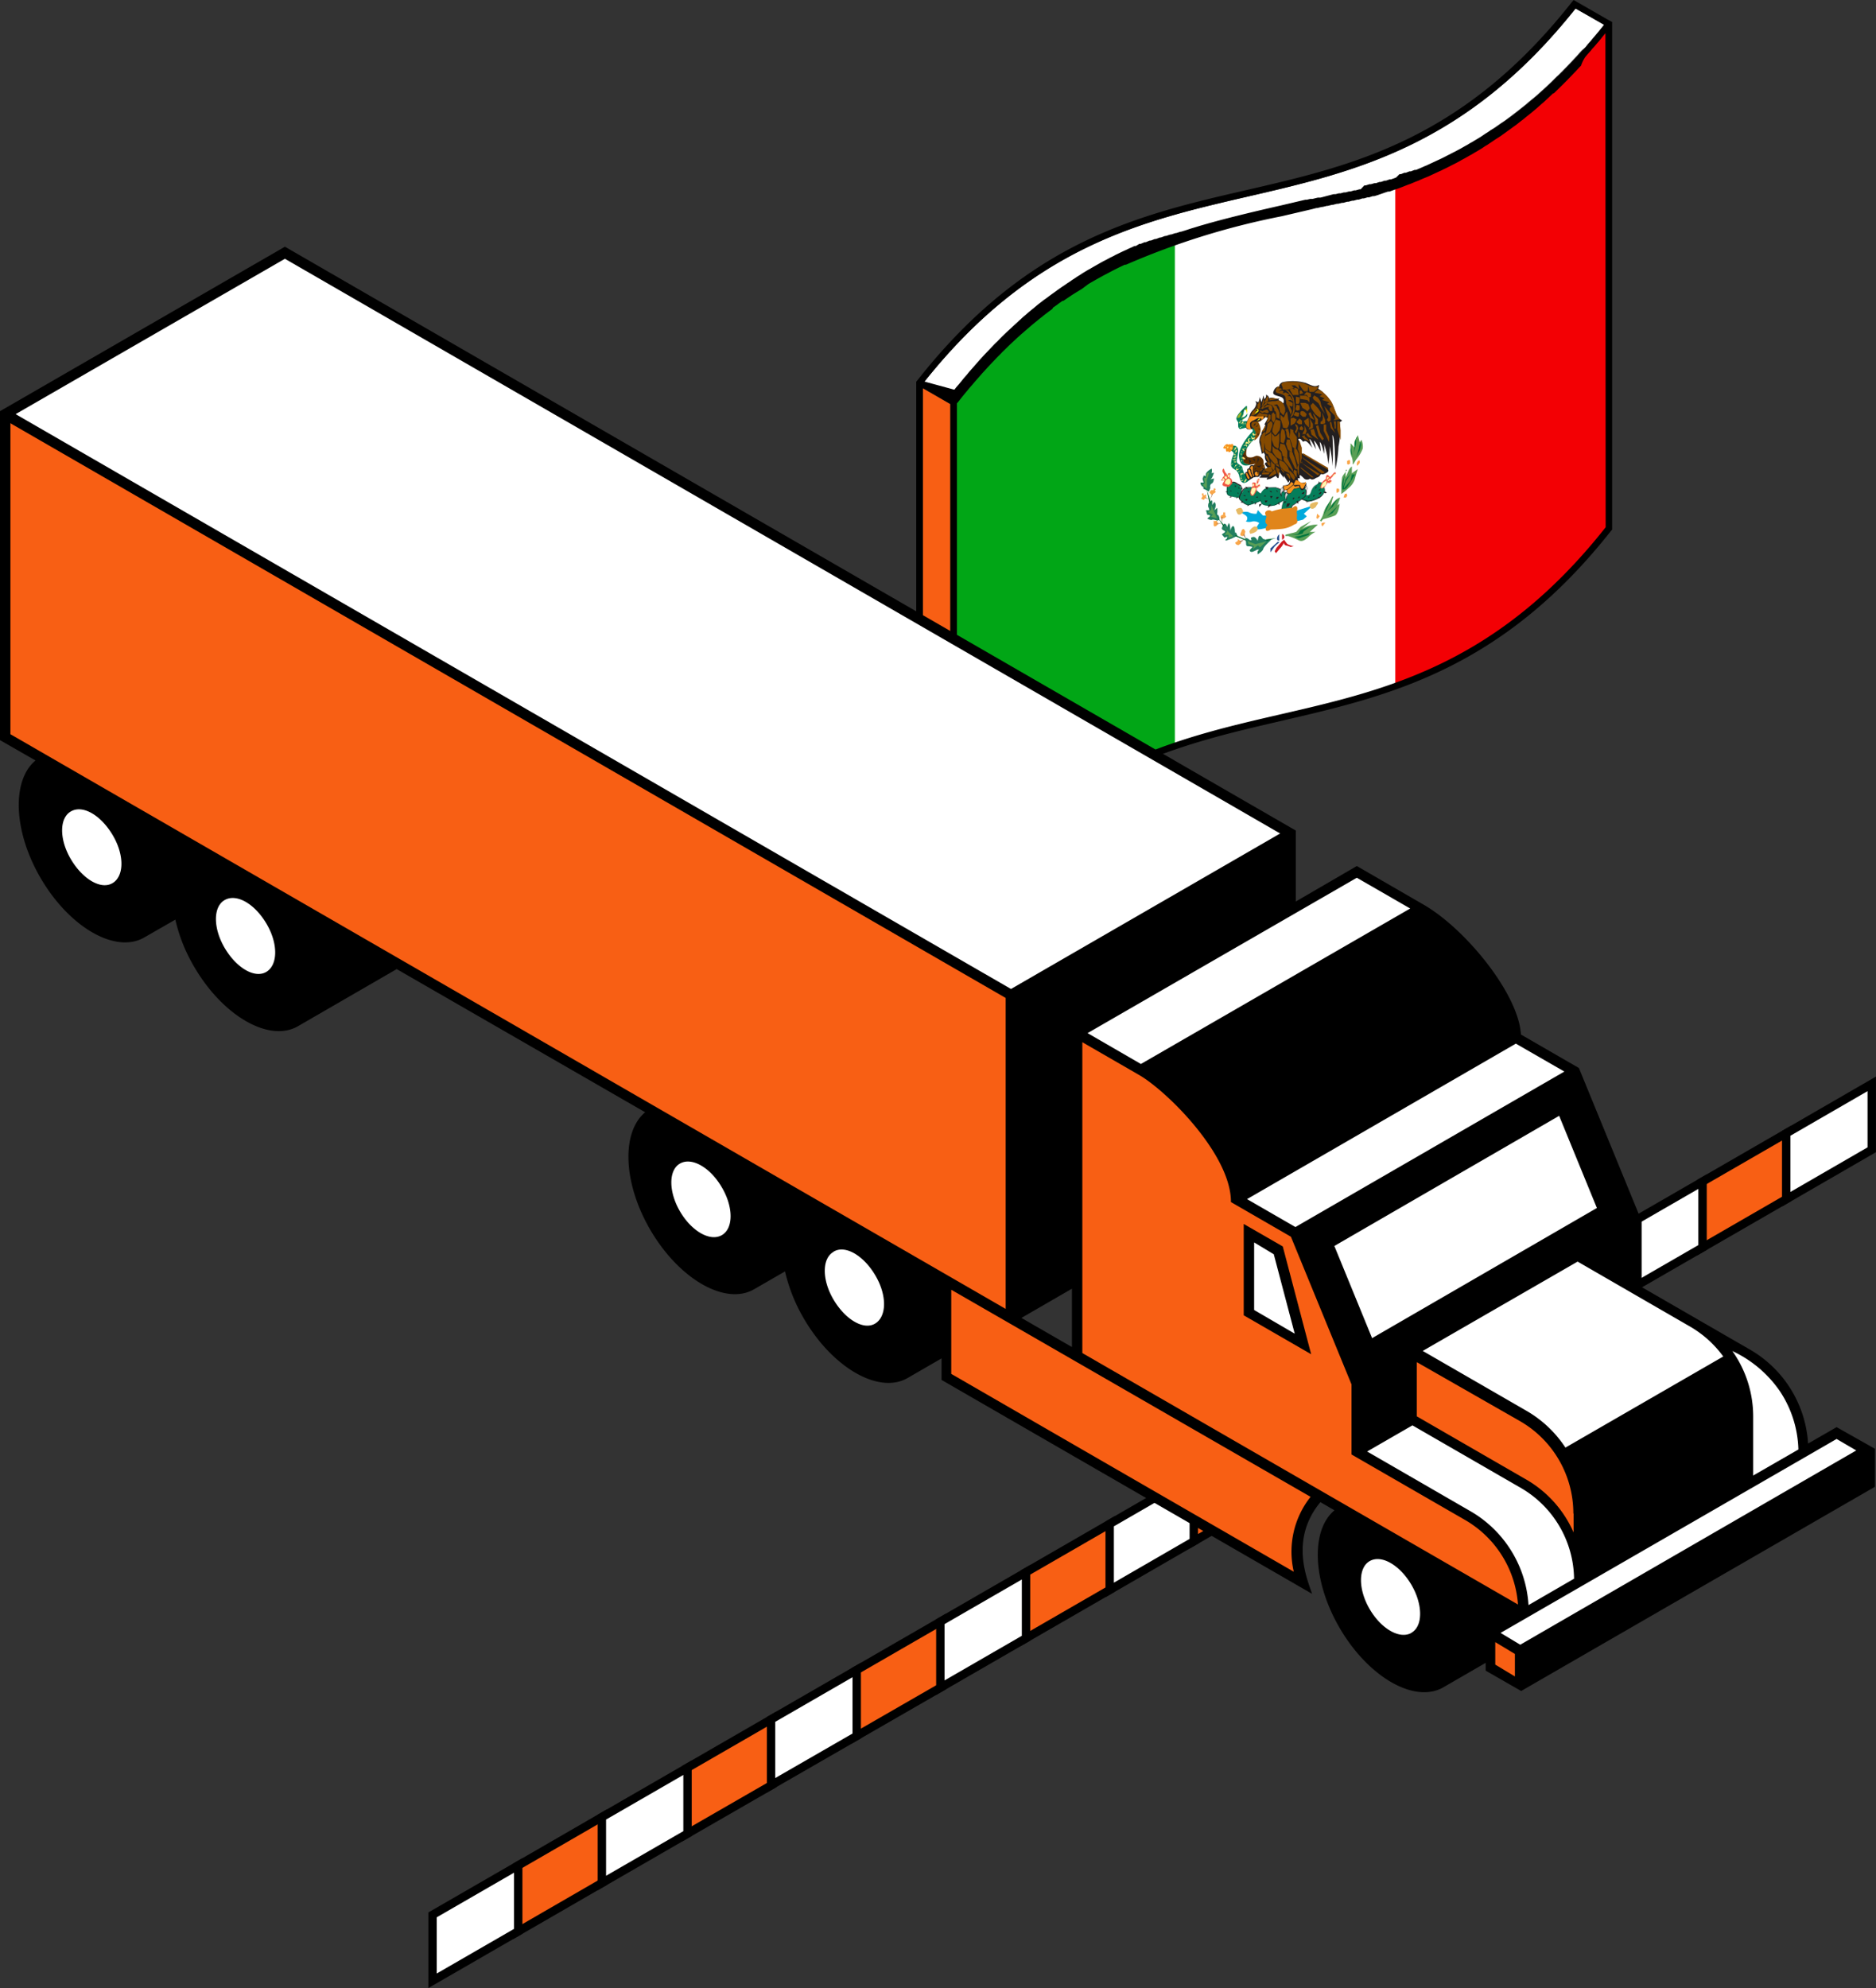 <svg id="Layer_1" data-name="Layer 1" xmlns="http://www.w3.org/2000/svg" viewBox="0 0 158.56 168.02"><rect x="0" y="0" width="158.56" height="168.02" fill="#333333" stroke="none"/><defs><style>.cls-1,.cls-29{fill:#fff;}.cls-1,.cls-10,.cls-11,.cls-12,.cls-13,.cls-14,.cls-15,.cls-16,.cls-17,.cls-18,.cls-19,.cls-2,.cls-20,.cls-21,.cls-22,.cls-23,.cls-24,.cls-25,.cls-27,.cls-3,.cls-4,.cls-5,.cls-7,.cls-8,.cls-9{fill-rule:evenodd;}.cls-2{fill:#01a616;}.cls-3{fill:#f30004;}.cls-4{fill:#00a9dc;}.cls-5{fill:#047e5a;}.cls-11,.cls-6{fill:#231f20;}.cls-7{fill:#fff100;}.cls-8{fill:#854a00;}.cls-9{fill:#f6921e;}.cls-10{fill:#ffea81;}.cls-12{fill:#9cb127;}.cls-13{fill:#f05845;}.cls-14{fill:#fff8ad;}.cls-15{fill:#e0851b;}.cls-16{fill:#e6ba64;}.cls-17{fill:#217e5f;}.cls-18{fill:#f9a64a;}.cls-19{fill:#8e5630;}.cls-20{fill:#00652e;}.cls-21{fill:#599f56;}.cls-22{fill:#00753d;}.cls-23{fill:#224b8e;}.cls-24{fill:#cd181f;}.cls-25{fill:#d0d2d3;}.cls-26,.cls-30{fill:none;}.cls-26{stroke:#231f20;stroke-miterlimit:22.93;stroke-width:0.08px;}.cls-27{fill:#5f3100;}.cls-28{fill:#f85f14;}.cls-30{stroke:#000;stroke-miterlimit:10;stroke-width:0.71px;}</style></defs><path class="cls-1" d="M80.41,34.11c18.6-23.53,37.21-8.7,55.81-32.22V44.52C117.62,68.05,99,53.21,80.41,76.74Z"/><path class="cls-2" d="M80.41,34.11C86.75,26,93.15,22.52,99.3,20.43V63.06c-6.16,2.1-12.74,6.09-18.89,13.68Z"/><path class="cls-3" d="M117.93,15.36c6.1-2.17,12.2-5.76,18.29-13.47V44.52C130.13,52.23,124,55.82,117.93,58V15.36"/><path class="cls-4" d="M107.12,43.57l-.37,0-.45-.47c0,.11-.07.21-.1.32a1.34,1.34,0,0,1-.62-.11c-.19-.13-.74,0-.74,0s.51.21.57.41a.36.36,0,0,1-.11.35.9.9,0,0,0,.54,0,.77.77,0,0,1,.59.13l-.33.52a1.77,1.77,0,0,0,.46,0l.71-.15-.15-1"/><path class="cls-4" d="M109.43,43.21l1.54-.49-.77.7.25.22-.32.28-1.2.29Z"/><path class="cls-5" d="M110.21,41.82c.07,0,.37.1.5-.06s.17-.54.46-.73.33-.3.47-.27.35.54.33.71a1,1,0,0,1-.45.6,2.56,2.56,0,0,1-1,.33,4.78,4.78,0,0,1-.62-.26Z"/><path class="cls-6" d="M110.21,41.8h.05c.11,0,.34.06.44-.06a.7.7,0,0,0,.11-.23,1.14,1.14,0,0,1,.35-.51,1.58,1.58,0,0,0,.22-.16c.11-.08.17-.13.27-.11s.15.14.22.28a1,1,0,0,1,.11.44.71.71,0,0,1-.16.34,1,1,0,0,1-.3.28,2.7,2.7,0,0,1-.55.24,1.32,1.32,0,0,1-.44.08,2.89,2.89,0,0,1-.63-.26h0l.3-.32Zm0,0h0l-.28.29a3.56,3.56,0,0,0,.61.25,1.57,1.57,0,0,0,.43-.09,2.7,2.7,0,0,0,.55-.24,1.2,1.2,0,0,0,.29-.26.82.82,0,0,0,.15-.33.91.91,0,0,0-.11-.42c-.06-.14-.14-.25-.21-.27s-.14,0-.25.11l-.21.16a1,1,0,0,0-.34.49,1,1,0,0,1-.12.23c-.11.14-.35.1-.47.08"/><path class="cls-5" d="M105,41.72c-.12-.26-.05-.62-.25-.71s-.53-.34-.66-.23-.42.24-.41.48-.09.5.17.63a4.43,4.43,0,0,0,1,.19c0-.13.07-.24.11-.36"/><path class="cls-6" d="M105,41.73a1.32,1.32,0,0,1-.08-.33c0-.17,0-.32-.17-.37l-.18-.1c-.19-.1-.37-.21-.46-.13l-.12.09c-.13.1-.29.21-.29.37a.48.48,0,0,1,0,.17c0,.19,0,.35.17.45a4.37,4.37,0,0,0,1,.18c0-.11.07-.21.1-.32Zm-.06-.34h0a2,2,0,0,0,.08.33c0,.11-.07.23-.11.34v0h0a4,4,0,0,1-1-.19c-.21-.1-.2-.28-.19-.47v-.16a.53.53,0,0,1,.3-.41l.12-.09c.1-.09.3,0,.48.13l.19.09c.13.07.16.23.18.41"/><path class="cls-5" d="M106.68,41.84c-.17-.1-.18-.18-.41-.34s-.37-.37-.57-.32-.52,0-.64.3-.41.6-.23.78.5.47.72.44,1.19-.42,1.19-.42l-.06-.44"/><path class="cls-6" d="M106.67,41.85a.58.58,0,0,1-.19-.16,1.92,1.92,0,0,0-.22-.18l-.16-.13c-.14-.12-.26-.23-.4-.19l-.13,0c-.18,0-.41.08-.5.27l-.1.17c-.12.22-.27.46-.13.6a2.28,2.28,0,0,0,.34.29.59.59,0,0,0,.37.14c.21,0,1.07-.37,1.18-.41l0-.42Zm-.18-.19h0a.78.78,0,0,0,.2.16c0,.15,0,.29,0,.44v0h0s-1,.37-1.2.41a.59.59,0,0,1-.38-.14,3.17,3.17,0,0,1-.34-.3c-.15-.15,0-.4.13-.63,0-.06.07-.12.09-.17a.65.65,0,0,1,.53-.28.5.5,0,0,0,.13,0c.15,0,.27.07.41.19l.17.13a1.45,1.45,0,0,1,.22.21Z"/><path class="cls-5" d="M109,41.77l-.43-.16a2,2,0,0,0-.78-.41c-.33,0-.8,0-1,.19s-.39.54-.32.74.09.51.37.55a1.55,1.55,0,0,0,1,0c.31-.16,1-.58,1-.58Z"/><path class="cls-6" d="M109,41.78l-.42-.16a2,2,0,0,0-.77-.4,2.44,2.44,0,0,0-.54,0,.6.6,0,0,0-.42.18,2.19,2.19,0,0,0-.25.37.54.54,0,0,0-.07.35l0,.12c0,.18.11.39.34.44a3.78,3.78,0,0,0,.47.06,1,1,0,0,0,.48-.1c.29-.15,1-.54,1-.58l.14-.28Zm-.4-.18h0l.42.17h0l-.16.3s-.71.43-1,.59a1.16,1.16,0,0,1-.49.1l-.48-.06c-.24-.05-.3-.27-.35-.46l0-.11a.53.53,0,0,1,.07-.37,2.59,2.59,0,0,1,.25-.39.67.67,0,0,1,.44-.18,2.44,2.44,0,0,1,.54,0,1.83,1.83,0,0,1,.78.39Z"/><path class="cls-7" d="M105.23,34.6c.1,0,.18.34.16.39s.09-.27,0-.41-.1-.16-.1-.16,0,.11,0,.18"/><path class="cls-5" d="M105.39,34.6s.06-.39-.08-.27a4.51,4.51,0,0,0-.67.71c-.07.12-.18.3-.13.4a1.1,1.1,0,0,0,.15.26,1.74,1.74,0,0,0,0,.39c.05.1.09.19.21.16l.54-.13s.36,0,.41.12.11.17,0,.27-1.16,1.24-1.1,2.07.54.85,1,.68c0,0-.77.07-.66-.65a3.36,3.36,0,0,1,1-1.53.8.8,0,0,0-.22-1.11c-.51-.27-.42-.37-.42-.37a.62.62,0,0,0-.19,0c-.12,0-.25.08-.23-.12h0a3.18,3.18,0,0,0,.37-.27.64.64,0,0,0,.07-.27,1.29,1.29,0,0,1-.27.29c-.1,0-.29.14-.21,0a.62.62,0,0,1,.11-.17l.09-.42Z"/><path class="cls-8" d="M106,37.23a1.13,1.13,0,0,0,.55-.91,1.29,1.29,0,0,0-.23-.68c-.1-.09-.62-.06-.62-.06h-.19l-.12.27.57.34c.06.11.11.22.17.34Z"/><path class="cls-5" d="M105.4,40.09c-.11,0-.16,0-.23-.07a2.27,2.27,0,0,1-.17-.5c0-.19-.43-.28-.46-.48-.05-.39.44-1.39-.33-1.38-.49,0-.17.42-.17.42s.29.13.23.32a1.89,1.89,0,0,0-.22.92c.06.32.42.33.55.58a1,1,0,0,1,.14.32c.1.65.46.83,1,.2s-.31-.35-.34-.33"/><path class="cls-9" d="M103.92,38.22a.66.66,0,0,0,.27-.28c.07-.2.09-.58-.19-.35,0,0,0-.12-.18,0,0,0-.09-.17-.32.08s0,.27.07.22,0,.47.23.22c0,0,0,.14.12.09"/><polygon class="cls-10" points="103.56 37.8 103.66 37.67 103.54 37.7 103.56 37.8"/><polygon class="cls-10" points="103.71 37.77 103.71 37.89 103.83 37.84 103.81 37.73 103.71 37.77"/><path class="cls-10" d="M104,37.8a.31.31,0,0,0,0,.13l.16-.06Z"/><path class="cls-10" d="M104.26,37.9a2.6,2.6,0,0,0,.24-.13c0,.07,0,.13-.07.2l-.2.15.17-.23Z"/><path class="cls-10" d="M104.36,38.27l.18-.09a1,1,0,0,1,0-.18l-.14.1.06,0Z"/><polygon class="cls-10" points="104.39 38.45 104.29 38.42 104.43 38.28 104.37 38.38 104.45 38.38 104.39 38.45"/><polygon class="cls-10" points="104.28 38.51 104.44 38.51 104.55 38.57 104.4 38.59 104.28 38.51"/><polygon class="cls-10" points="104.49 38.69 104.38 38.64 104.19 38.68 104.34 38.72 104.49 38.69"/><polygon class="cls-10" points="104.14 38.84 104.35 38.81 104.51 38.85 104.32 38.91 104.14 38.84"/><polygon class="cls-10" points="104.5 38.98 104.25 39.04 104.42 39.1 104.5 38.98"/><polygon class="cls-10" points="104.14 39.28 104.22 39.1 104.07 39.27 104.14 39.28"/><path class="cls-10" d="M104.4,39.31c0,.09-.06.18-.1.27l.15-.2.18-.12Z"/><path class="cls-10" d="M104.56,39.75l.21-.15-.24.06.06-.22-.12.2,0,.09Z"/><polygon class="cls-10" points="104.67 39.42 104.78 39.35 104.85 39.4 104.67 39.42"/><polygon class="cls-10" points="104.66 39.85 104.67 39.93 104.81 39.8 104.66 39.85"/><path class="cls-10" d="M104.93,40.18l-.1.27.15,0-.07-.06Z"/><path class="cls-10" d="M105.37,40.47c0,.07-.05.14-.07.21l-.13.1,0-.3a1,1,0,0,1,0-.16l0,.34.15-.19"/><path class="cls-10" d="M104.93,40.53l0,.15.16-.1H105l0,0"/><path class="cls-10" d="M105.84,36.64a1.54,1.54,0,0,0,.08.19l.33-.13H106l-.07-.13Z"/><path class="cls-10" d="M105.74,36.83c0,.1.05.21.07.31l.26-.08,0-.1-.19.06Z"/><path class="cls-10" d="M105.47,37.11c0,.11,0,.21.07.32l.34-.11-.26,0-.07-.18.18-.08h-.18Z"/><path class="cls-10" d="M105.28,37.6a1.34,1.34,0,0,0,0-.2l.09-.08.14.09.15.16-.27-.1Z"/><path class="cls-10" d="M105.11,37.66c0,.05,0,.1,0,.15l0-.06v-.09h.21l.08.14a1.34,1.34,0,0,0,0-.2l-.25,0Z"/><polygon class="cls-10" points="104.79 36.09 105.04 36.02 104.77 36.17 104.79 36.09"/><path class="cls-10" d="M105.23,35.94l.06-.26-.09.11Z"/><path class="cls-10" d="M105.12,35.7l-.07.28a1.6,1.6,0,0,0,0-.23l-.18.11.19-.31a1.16,1.16,0,0,1,0,.18Z"/><path class="cls-10" d="M104.71,35.74l.14-.2.13,0-.16.1a.77.77,0,0,1,0,.15Z"/><polygon class="cls-11" points="105.02 34.7 105.02 34.84 105.13 34.67 105.02 34.7"/><polygon class="cls-12" points="105.35 34.37 105.36 34.53 105.2 34.72 105.35 34.37"/><path class="cls-12" d="M104.88,34.81l-.24.31a1.11,1.11,0,0,0-.07.22l.21-.06.15-.31Z"/><path class="cls-12" d="M105.15,34.88l-.22.37,0,.17.12-.29Z"/><path class="cls-12" d="M105.1,35.37v.09s-.12,0-.11,0l.1-.14Z"/><path class="cls-11" d="M105.92,36l.18-.27,0,.19Z"/><path class="cls-11" d="M106.14,36.09a1.92,1.92,0,0,0,.19-.23,1.07,1.07,0,0,1-.07.19Z"/><polygon class="cls-11" points="106.34 36.27 106.46 36.21 106.47 36.32 106.34 36.27"/><polygon class="cls-11" points="106.31 36.64 106.39 36.64 106.35 36.75 106.27 36.77 106.31 36.64"/><path class="cls-5" d="M108.28,43.47a3.92,3.92,0,0,1,.23-1.21c.16-.27.33-.53.52-.79l.64-.38h.5s.26.13.25.34a.82.82,0,0,1-.2.58c-.16.16-1,.72-1,.72-.09.2-.17.41-.26.61Z"/><path class="cls-6" d="M108.27,43.47a4,4,0,0,1,.23-1.22c.16-.27.34-.53.52-.78l.65-.39h.51s.26.14.25.35a1.12,1.12,0,0,1,0,.32.57.57,0,0,1-.17.28,11.5,11.5,0,0,1-1,.71c-.09.21-.17.41-.26.61h0l-.68.13h0Zm.25-1.21h0a3.48,3.48,0,0,0-.22,1.2l.66-.13c.08-.21.16-.41.25-.61a11.42,11.42,0,0,0,1-.71.54.54,0,0,0,.16-.26,1.06,1.06,0,0,0,0-.31.45.45,0,0,0-.24-.33h-.49l-.64.38s-.32.44-.51.77"/><path class="cls-11" d="M108.07,42h-.16l-.08.15H108l.09-.16"/><path class="cls-11" d="M107.34,41.92l.23,0-.13.22Z"/><path class="cls-11" d="M106.89,42.3l.26,0-.17.2Z"/><path class="cls-11" d="M107.28,41.47a1.62,1.62,0,0,1,.19.18l0-.15Z"/><path class="cls-11" d="M107.86,41.41a2,2,0,0,0,.11.21.58.58,0,0,0,0-.14Z"/><path class="cls-11" d="M106.93,41.14s.12.26.16.23a1.2,1.2,0,0,0,.13-.21Z"/><path class="cls-11" d="M106.74,42.55l-.31.07s0,.26,0,.23l.26-.3"/><path class="cls-11" d="M107.16,42.93l.31-.28-.19,0c-.08,0-.13.32-.12.31"/><path class="cls-11" d="M108,42.55l.13.13v-.29Z"/><path class="cls-11" d="M108.71,42.85a2.75,2.75,0,0,0,.08-.3,1.3,1.3,0,0,1,.26,0l-.15.25Z"/><polygon class="cls-11" points="109.27 42.06 109.27 42.24 109.43 42.08 109.27 42.06"/><path class="cls-11" d="M109.68,42.09l.16,0,0-.16Z"/><path class="cls-11" d="M110,41.74l.14-.15h.13l-.09.17Z"/><path class="cls-11" d="M109.56,42.41l.18.18c0-.1,0-.19-.07-.29Z"/><path class="cls-11" d="M108.53,42.38l.2,0-.18.18s0-.1,0-.15"/><path class="cls-11" d="M110.38,42.28s.1.24.1.24l0-.24Z"/><polygon class="cls-11" points="110.57 41.97 110.57 42.1 110.72 41.96 110.57 41.97"/><polygon class="cls-11" points="111 41.87 111 42 111.17 41.84 111 41.87"/><path class="cls-11" d="M111.41,41.45l.18,0v-.13Z"/><path class="cls-11" d="M111.13,41.34l.14-.12,0-.14-.09.12,0,.14"/><path class="cls-11" d="M111.36,42l.2.11L111.5,42Z"/><polygon class="cls-11" points="111.86 41.57 112.02 41.54 112.14 41.66 111.98 41.69 111.86 41.57"/><path class="cls-11" d="M111.43,41.76l.18-.18.09.05-.11.13Z"/><polygon class="cls-11" points="111.48 40.65 111.41 40.95 111.54 40.84 111.48 40.65"/><polygon class="cls-11" points="106.81 41.95 106.92 41.85 107.03 41.95 106.81 41.95"/><path class="cls-11" d="M106.12,42.43l-.09.23.15-.11Z"/><path class="cls-11" d="M105.69,42.42l.19.06v-.11Z"/><path class="cls-11" d="M105.19,42.23l.19.1a1.11,1.11,0,0,1,.07-.16Z"/><polygon class="cls-11" points="105.39 42.77 105.56 42.61 105.57 42.68 105.52 42.74 105.39 42.77"/><path class="cls-11" d="M105.08,41.87l.17.09s0-.08,0-.13Z"/><path class="cls-11" d="M105.44,41.5l.1.15.06-.12Z"/><path class="cls-11" d="M104.85,42.46l.19-.14a.9.9,0,0,1,0,.16Z"/><path class="cls-11" d="M104,41.42l0,.12.1,0Z"/><path class="cls-11" d="M103.54,41.54l.22.08,0-.09Z"/><path class="cls-11" d="M103.9,42l.16-.08a.69.69,0,0,1,0,.13Z"/><path class="cls-11" d="M104.54,42s-.05.09-.07.14l.19-.12Z"/><path class="cls-11" d="M104.57,41.65l.1.11v-.12Z"/><path class="cls-11" d="M104.67,41.17v.11h.12Z"/><path class="cls-11" d="M104.37,41a.78.78,0,0,1,0,.16l.14-.06Z"/><path class="cls-11" d="M105,41.18l-.12.18H105c0-.06,0-.12,0-.18"/><path class="cls-11" d="M105.31,41.11c0,.06,0,.12,0,.18h.16Z"/><path class="cls-13" d="M103.38,40.8s-.12.15,0,.25a1.15,1.15,0,0,0,.48.1l.3-.29s0-.35-.13-.42-.1-.11-.1-.11L104,40l-.19,0-.12.21c0-.05,0-.1,0-.14a.87.87,0,0,1-.19-.28c-.06-.19-.07-.22-.13-.15a.26.26,0,0,0,0,.29.73.73,0,0,1,.11.29l-.13.12c0,.09-.1.18-.16.27h.18l.12,0Z"/><path class="cls-14" d="M103.29,40.54s.11-.14.12-.13l.14.19-.17,0Z"/><path class="cls-14" d="M103.49,40.29l.15-.08.09.2-.12.07-.11-.06a.53.53,0,0,1,0-.13"/><path class="cls-14" d="M103.83,40.1l.12,0a2.25,2.25,0,0,0-.08.24l-.09,0a2,2,0,0,1,0-.24"/><path class="cls-14" d="M103.65,40.54l.2-.11.15.14c0,.1,0,.19,0,.28l-.18.13-.29-.11v-.13Z"/><path class="cls-13" d="M105.72,41.88a.71.71,0,0,1,0-.5,1.87,1.87,0,0,1,.15-.32s-.07-.2,0-.26.25,0,.25,0v.11l.1-.11h0s0-.24.13-.33.09.11.09.11l-.11.24,0,0-.11.29.22-.2a.68.68,0,0,1,.07.2l-.25.13-.07-.06a.6.6,0,0,1,0,.35,3.17,3.17,0,0,1-.25.37Z"/><path class="cls-14" d="M105.88,40.88l0,.21H106a1.49,1.49,0,0,1,0-.21Z"/><polygon class="cls-14" points="106.15 40.86 106.11 41.01 106.19 41.09 106.3 40.93 106.24 40.81 106.15 40.86"/><path class="cls-14" d="M106.32,41.14l.18-.1,0,.1-.19.08,0-.08"/><path class="cls-14" d="M105.8,41.28l-.09.37.14.23.16-.19.16-.4L106,41.2Z"/><path class="cls-14" d="M106.31,40.55a1.29,1.29,0,0,1,0,.19l.13-.21Z"/><path class="cls-13" d="M111.59,41.19a.91.91,0,0,1,.22-.5,1.64,1.64,0,0,1,.25-.21l0,0s0-.25.09-.33.25.17.25.17,0,0,.1-.09.25-.32.32-.31.16.06,0,.19a2.21,2.21,0,0,1-.32.29s-.07.18-.1.19.14,0,.14,0,0,.16-.07.23l-.22,0v-.08s-.28.48-.43.52-.24,0-.29-.15"/><path class="cls-14" d="M112.15,40.53v-.21l.15,0a.17.17,0,0,1,0,.07l-.15.19"/><path class="cls-14" d="M112.23,40.64a2.39,2.39,0,0,1,.13-.21l.07.08-.14.14Z"/><path class="cls-14" d="M112.38,40.76l.15-.06s0,.09,0,.14h-.11v-.08"/><path class="cls-14" d="M111.66,41.2a1.32,1.32,0,0,1,.15-.39,1.53,1.53,0,0,1,.3-.19l0,.12v.16a.31.31,0,0,1-.14.18,2.39,2.39,0,0,0-.25.19Z"/><path class="cls-14" d="M112.57,40.32a1.49,1.49,0,0,1,.23-.28h.09l-.14.19-.18.08"/><path class="cls-15" d="M107.49,43.22a5.19,5.19,0,0,1,1-.24c.2,0,.77-.07.77-.07s.19-.22.33-.1,0,.47,0,.47a.86.86,0,0,1,0,.5s.23.46-.19.54a2.39,2.39,0,0,1-1,.37,10.24,10.24,0,0,1-1,.06s-.37.26-.42,0a.43.43,0,0,1,.15-.38s-.23-.17-.18-.37l.09-.34s-.24-.33,0-.47a.38.38,0,0,1,.42,0"/><path class="cls-16" d="M104.46,43.08c.11-.11.37-.22.48-.12a.68.68,0,0,1,.14.31l-.19.19s-.24.1-.31-.07a1.66,1.66,0,0,1-.12-.31"/><path class="cls-16" d="M105.6,44.91a.82.82,0,0,1,.41-.41.28.28,0,0,1,.29.11.33.33,0,0,1-.13.31,1.06,1.06,0,0,1-.51.19l-.06-.2"/><path class="cls-16" d="M110.7,42.87a.43.43,0,0,1,.06-.27c.08-.1.54-.22.62-.15s-.09.25-.09.25l-.07.13s-.34.38-.52,0"/><path class="cls-17" d="M102,41.44l-.29-.13,0-.16a.35.35,0,0,1-.24-.37l.26,0-.09-.31.1-.29s.17.07.18.05a.36.36,0,0,1,.07-.31,1.46,1.46,0,0,1,.42-.32.67.67,0,0,1,0,.34c-.07.1.19,0,.19,0s-.12.46-.26.54.26-.05.26-.05,0,.35-.19.44-.11.37-.11.37l-.13.3Z"/><path class="cls-17" d="M102.41,42.28l-.27.26s-.06.24,0,.34a.39.39,0,0,1,.06.24l-.27,0,.11.39s.19,0,.23.06-.08.12-.08.12l-.15.14s.28.16.4.1.44.07.44.07l.19-.06c0-.12,0-.25-.08-.37s-.14,0-.11-.18a1.85,1.85,0,0,0,0-.47l-.25.21s.27-.5,0-.7l-.17.25c0-.12,0-.24,0-.35Z"/><path class="cls-17" d="M103.44,44.28c-.09.18-.24.37-.13.47s.24.09.23.22l-.27.19.22.27.25-.08-.06.19-.13.08.08.07.48-.18.48-.23-.12-.27-.09,0s0-.54-.15-.55-.24.39-.24.39,0-.58-.14-.64l-.15.35s0-.33-.26-.3"/><path class="cls-17" d="M105.26,45.38l0,.2a1.28,1.28,0,0,1,.06.34c0,.12,0,.26.22.25a.87.87,0,0,1,.32.06l-.23.25a.14.14,0,0,0,.15.16h.06a1.69,1.69,0,0,0,.41-.19l.17,0-.13.16v.24s.43-.24.48-.46.68-.77.68-.77-.35,0-.4,0-.3-.08-.3-.08-.18-.29-.29-.26-.16.43-.16.43-.16-.36-.37-.33-.21.11-.21.11l.06.15a.22.22,0,0,1-.23-.07.42.42,0,0,0-.26-.1"/><path class="cls-18" d="M101.74,41.87l.2-.09V42l-.2.25-.22-.1.13-.23-.06-.08,0-.14.13,0a.45.45,0,0,1,0,.11"/><path class="cls-18" d="M102.4,41.82l-.18-.2.13-.19.22,0v-.12l.12-.06.06.16-.08,0,.08.19-.21.14Z"/><path class="cls-18" d="M103.18,43.59l.21-.11a1.21,1.21,0,0,1,0-.18l.16,0c0,.06,0,.13,0,.19a.66.66,0,0,0,.09.19l-.19.13-.28,0s0-.11,0-.17"/><path class="cls-18" d="M102.83,44l.09.17v.14l-.09.12-.16.07-.09-.08,0-.21h0c0-.07,0-.14,0-.22l.09.06Z"/><path class="cls-18" d="M104.84,45.24l.19.08.18-.16c0-.07,0-.13.05-.2l-.08-.2-.11-.06-.13.11v.07a1.89,1.89,0,0,0-.11.25.38.38,0,0,1,0,.11"/><polygon class="cls-18" points="104.86 45.73 104.62 45.55 104.62 45.71 104.39 45.87 104.48 46.01 104.66 46.08 104.88 45.93 104.86 45.73"/><path class="cls-19" d="M105.1,45.22l.21.35-.15-.43Z"/><path class="cls-19" d="M104.8,45.76a3,3,0,0,1,.37-.17l-.34.26Z"/><polygon class="cls-19" points="102.83 44.24 103.3 44.24 102.86 44.3 102.83 44.24"/><polygon class="cls-19" points="103.33 43.73 103.26 44.18 103.26 43.69 103.33 43.73"/><polygon class="cls-19" points="101.87 42.04 102.24 42.2 101.86 42.09 101.87 42.04"/><polygon class="cls-19" points="102.45 41.76 102.26 42.27 102.5 41.76 102.45 41.76"/><path class="cls-20" d="M102,41.38l.24,1.26.1-.18c-.11-.36-.22-.72-.34-1.08"/><polygon class="cls-20" points="103.42 44.51 102.97 43.81 103.48 44.4 103.42 44.51"/><path class="cls-20" d="M105.28,45.58l-.83-.35-.08.07,1,.41Z"/><polygon class="cls-20" points="106.99 45.59 107.86 45.47 107.06 45.71 106.99 45.59"/><path class="cls-21" d="M114.33,39.22a1.26,1.26,0,0,0-.09-.61,1.2,1.2,0,0,1-.09-.56c0-.19,0-.39,0-.59l.35.37a1.06,1.06,0,0,1,0-.56,3.84,3.84,0,0,1,.27-.49l.15.59.15-.2a1.44,1.44,0,0,1,.11.74,3.16,3.16,0,0,1-.57.94l-.23.39Z"/><path class="cls-22" d="M114.18,37.75a1.1,1.1,0,0,0,0,.54,2.77,2.77,0,0,1,.1.26l-.07-.59a1.72,1.72,0,0,0-.07-.21"/><path class="cls-22" d="M114.7,37a.84.84,0,0,0-.19.43c0,.09-.06.84-.06.84l.17-.79,0-.24a2,2,0,0,1,0-.24"/><path class="cls-22" d="M115,37.36a1.2,1.2,0,0,0-.14.49,7.93,7.93,0,0,1-.25.83l.32-.64.09-.39c0-.08,0-.19,0-.29"/><path class="cls-21" d="M113.86,39.7c-.24.35-.41.52-.43.69a5.76,5.76,0,0,0-.06.82l0,.54a6.21,6.21,0,0,0,.63-.52,1.59,1.59,0,0,0,.5-.7c.1-.4.26-.89.26-.89l-.5.36,0-.58a.9.9,0,0,0-.29.38c-.08.2-.23.53-.23.53a2.83,2.83,0,0,1,0-.41.41.41,0,0,0,0-.22"/><path class="cls-22" d="M113.66,40.16a3.33,3.33,0,0,0-.21.7c0,.17,0,.35,0,.52a.6.6,0,0,0,.36-.14c.11-.13.72-1.14.72-1.14l-.26,0-.13.52-.55.65c0-.18.09-.37.14-.55l.43-.71-.43.51-.21.6.07-.65Z"/><path class="cls-21" d="M111.56,44a2,2,0,0,0,.31-.66,1.9,1.9,0,0,1,.31-.64,4.88,4.88,0,0,0,.42-.74h.09c-.08.26-.15.52-.21.79,0,0,.43-.66.79-.69-.07.22-.15.44-.23.66l.19-.15s-.08.83-.4,1a7.34,7.34,0,0,1-1,.31l-.21.23,0-.1"/><path class="cls-22" d="M112.45,42.31l-.33.54-.24.72.34-.69.23-.57"/><polygon class="cls-22" points="113.09 42.14 112.69 42.53 112.49 42.86 112.14 43.25 112.64 42.83 112.82 42.51 113.09 42.14"/><polygon class="cls-22" points="113.03 42.8 112.13 43.64 112.64 43.35 113.03 42.8"/><path class="cls-21" d="M108.65,45.19s.5-.13.5-.13a2.75,2.75,0,0,0,.41-.11s.37-.42.37-.42l.89-.5-.8.69a1.69,1.69,0,0,1,.67-.3,2.29,2.29,0,0,1,.69-.08l-.67.61.48,0a2.17,2.17,0,0,0-.56.39c-.24.23-.54.49-.85.33a7.09,7.09,0,0,0-.9-.37l-.23,0v-.12"/><path class="cls-22" d="M109.76,45.5h0l.84-.29a1.29,1.29,0,0,0,.09-.16l-.87.25-.42.06Z"/><path class="cls-22" d="M110.78,44.46c-.27.14-.87.37-.87.37s-.11.17-.16.25-.66.11-.59.11h.59l.34-.09.1-.19.59-.44"/><path class="cls-23" d="M108.12,45.16a4.86,4.86,0,0,0,0,.54s-.16,0-.19-.15a.51.51,0,0,1,.19-.39"/><path class="cls-24" d="M108.37,45.12a3.44,3.44,0,0,0,0,.5s.23-.12.17-.3a.28.28,0,0,0-.17-.2"/><path class="cls-23" d="M108,45.79l.15.05a1.86,1.86,0,0,0-.45.39l-.32.45,0-.33Z"/><path class="cls-24" d="M108.34,45.77l-.47.55-.13.27a.91.91,0,0,0,.11.16s.21-.26.39-.46a2,2,0,0,0,.28-.41s0,.19.18.22a1.71,1.71,0,0,1,.38.13l.27-.07a1.72,1.72,0,0,1-.54-.18,2.51,2.51,0,0,1-.27-.37Z"/><polygon class="cls-18" points="111.32 43.41 111.26 43.78 111.37 43.85 111.55 43.63 111.32 43.41"/><path class="cls-18" d="M111.69,44.23c0,.08,0,.17.08.26l.25-.32-.2,0Z"/><path class="cls-18" d="M113,41.27a.43.43,0,0,0,0,.4l.19-.14v-.2Z"/><polygon class="cls-18" points="113.61 41.88 113.67 41.74 113.82 41.71 113.87 41.9 113.75 42.06 113.56 42.04 113.61 41.88"/><path class="cls-18" d="M114.05,38.86l.06.09,0,.24-.18.08-.07-.07a2.13,2.13,0,0,1,0-.25Z"/><path class="cls-18" d="M114.92,38.89v.24l-.2.24a.33.33,0,0,1,.13-.45l.07,0"/><path class="cls-11" d="M105.92,36.21s-1.13.52-.32-1a1,1,0,0,1,.29-.55c.25-.23.37-.63.23-.71s.21,0,.22.07a1.06,1.06,0,0,0,.13-.46,3.26,3.26,0,0,1,.15.44,5.5,5.5,0,0,0,.16-.58,1.16,1.16,0,0,1,.07.31.32.32,0,0,0,.15-.37s.28.1.25.3a.56.56,0,0,1,.44,0c.31.1.43,0,.43,0a.35.35,0,0,1-.07.14,1.21,1.21,0,0,1,.41.3s.15-.34-.1-.5-.82-.15-.74-.46.29-.49.48-.47a.47.47,0,0,1,.4-.39,4,4,0,0,1,1.88.09c.57.25.77.36,1.1.16a.67.67,0,0,1-.07.31,3.88,3.88,0,0,1,1.19,1.27c.24.55.29,1.18.83,1.41,0,0,0,.07-.2.16a6.49,6.49,0,0,1-.1,2.06,10.56,10.56,0,0,1-.27,1.94s0-2.72-.25-2.91a16.47,16.47,0,0,1,0,2.62,7.92,7.92,0,0,0-.23-1.68,7.1,7.1,0,0,1-.11,1.52,6.83,6.83,0,0,0-.37-1.73,3,3,0,0,1,0,.85s-.15-.86-.36-1a5.56,5.56,0,0,1,.08.81s-.37-.84-.57-.91a5.41,5.41,0,0,1,.18.72s-.45-.87-.55-.87a4,4,0,0,0,.25.76s-.4-.55-.58-.58-.16.12-.26,0-.22-.27-.36-.16a3,3,0,0,1,.25,1.16s2,1.11,2.23,1.35-.19.37-.3.43a.45.45,0,0,1-.28,0,.49.49,0,0,1-.39.32s-.31.27-.51.07a.41.41,0,0,1-.5,0,2,2,0,0,0-.35-.31.35.35,0,0,0,0,.3l-.17-.05a.61.61,0,0,0,0,.19.57.57,0,0,0,.29.24c.1,0,.34-.08.39,0a.25.25,0,0,1,0,.19l-.19.35s-.24.22-.32-.13l-.54.11-.26.36-.18.06-.15-.19v-.16l-.22.06-.09-.31s0-.11,0-.13a1.36,1.36,0,0,0,.42-.07.46.46,0,0,0,.17-.39l-.14.22-.38-.59a1.06,1.06,0,0,0,0,.19l-.4-.53s0,.44-.06.53-.21-.18-.21-.18a5,5,0,0,1-.51.27c-.14,0-.39.15-.2-.11l-.69,0c.06-.07.11-.15.17-.23l-.2,0s.13.09,0,.14a.33.33,0,0,1-.24,0,1.63,1.63,0,0,0-.23.07s-.31.23-.42.22-.27-.41-.25-.53.12-.17.15-.16,0-.34.19-.26c0,0,0-.37.33-.28l.16-.11a2.65,2.65,0,0,1,.68.09c.08.06.15.09.13.3l.27-.06s-.29-.24-.27-.42a.48.48,0,0,1,.18-.07s-.25-.26-.17-.64a.42.42,0,0,1-.09-.19l-.17.12s-.12-.57-.21-.95a1.07,1.07,0,0,1,.2-.76s-.09,0,0-.12.29-.58.3-.64h-.09s.09-.18.19-.35a1.22,1.22,0,0,0,.1-.24l-.08,0-.1-.06a3.56,3.56,0,0,1-.53.41c-.1,0-.13,0-.19,0s-.34-.07-.44.08a.31.31,0,0,0,.09.43.13.13,0,0,0,.09,0"/><path class="cls-7" d="M106,35.05l.35-.27a.14.14,0,0,0,0-.17l-.15-.1.09.24-.1,0-.09.14,0,0Z"/><path class="cls-9" d="M105.77,35.14a2.15,2.15,0,0,0,1,0c.07.15,0,.19,0,.24a2.88,2.88,0,0,1-.39.3.12.12,0,0,1,.08-.1c.07,0,.16-.1.16-.13a.81.81,0,0,0,0-.09.45.45,0,0,0-.36,0l-.33.18a.49.49,0,0,0-.28.23c0,.1,0,.37.09.47s-.37.08-.41-.19.31-.93.43-.9"/><path class="cls-7" d="M106.21,35.62l.15-.2a.18.18,0,0,1,.09-.06l.13,0Z"/><path class="cls-9" d="M108.48,41.11a2.81,2.81,0,0,1,.08.31.53.53,0,0,0,.24-.07c.13-.09.25-.19.37-.29s.16-.14.14-.2-.2-.13-.2-.13a.69.69,0,0,1-.1.19.52.52,0,0,1-.28.13c-.11,0-.27,0-.25.06"/><path class="cls-9" d="M110.29,40.82a.74.74,0,0,1-.25,0,1.13,1.13,0,0,1-.32-.19l-.2-.07c-.06.12-.11.23-.16.35s.11.09.18.08.29,0,.32,0,.06.23.11.26.1.1.2,0l.2-.38s0-.17-.08-.16"/><path class="cls-9" d="M108.83,41.39s.49-.4.49-.4.11.15.15.14a1.55,1.55,0,0,1,.31-.07s.08.14.08.14l-.51.11-.26.35-.15.05a.71.71,0,0,1-.15-.15s0-.16,0-.17"/><path class="cls-6" d="M108.43,41.14s.08.28.08.31,0,0-.05.08a.3.3,0,0,0-.15.26V42l-.06-.13a.58.58,0,0,1,.12-.69l0,0v0Zm0,.34h0s0-.17-.07-.25a.49.49,0,0,0-.11.43.41.41,0,0,1,.17-.2s0,0,0,0Z"/><path class="cls-25" d="M108.4,41.16s.07.28.08.3-.21.1-.2.34a.53.53,0,0,1,.12-.64"/><path class="cls-6" d="M108.76,41.62l.12.17,0,0,0,0a.35.35,0,0,0-.12.37.76.76,0,0,0,0,.15l-.07-.11a.52.52,0,0,1,0-.63l0,0,0,0Zm0,.2h0l-.09-.11a.4.4,0,0,0,0,.37.42.42,0,0,1,.12-.26"/><path class="cls-25" d="M108.73,41.64l.13.17a.4.4,0,0,0-.14.41.49.49,0,0,1,0-.58"/><path class="cls-6" d="M110.25,41.33l.15-.3,0-.05,0,0a.56.56,0,0,1,0,.56l0,.1a.18.18,0,0,0,0-.1s0-.25-.13-.19l-.09,0a.31.31,0,0,0,0-.1Zm.19-.22h0l-.09.19c.06,0,.1.08.12.14a.42.42,0,0,0,0-.33Z"/><path class="cls-25" d="M110.28,41.35l.15-.31a.49.49,0,0,1,0,.52s0-.29-.18-.21"/><path class="cls-9" d="M105.28,40.06c0,.09.12.41.21.46s.17-.12.17-.12l-.23-.48s-.15,0-.15.14"/><path class="cls-26" d="M105.28,40.06c0,.09.12.41.21.46s.17-.12.17-.12l-.23-.48S105.28,39.88,105.28,40.06Z"/><path class="cls-9" d="M105.47,39.66a.76.76,0,0,0,0,.21,2.92,2.92,0,0,0,.25.5s0,.05.06,0a.25.25,0,0,0,.12-.08s-.08-.22-.11-.29,0-.22-.05-.26,0,0-.07-.07-.11-.08-.17-.05"/><path class="cls-26" d="M105.47,39.66a.76.76,0,0,0,0,.21,2.92,2.92,0,0,0,.25.5s0,.05.06,0a.25.25,0,0,0,.12-.08s-.08-.22-.11-.29,0-.22-.05-.26,0,0-.07-.07S105.53,39.63,105.47,39.66Z"/><path class="cls-9" d="M105.72,39.38a.37.37,0,0,0-.09.19.19.19,0,0,0,.09.15s0,.21.06.29.08.27.13.28.14,0,.15,0a1.75,1.75,0,0,0-.12-.32,1.63,1.63,0,0,1,0-.38c0-.1,0-.18,0-.19a.18.18,0,0,0-.2,0"/><path class="cls-26" d="M105.72,39.38a.37.37,0,0,0-.09.19.19.19,0,0,0,.09.15s0,.21.06.29.08.27.13.28.14,0,.15,0a1.75,1.75,0,0,0-.12-.32,1.63,1.63,0,0,1,0-.38c0-.1,0-.18,0-.19A.18.18,0,0,0,105.72,39.38Z"/><path class="cls-9" d="M106.22,39.81a.46.46,0,0,1,.16.23c0,.05.06.07.05.12s-.21.13-.29.09a.22.22,0,0,1-.12-.18.75.75,0,0,0,0-.16l.18-.12a.08.08,0,0,1,.07,0"/><path class="cls-26" d="M106.22,39.81a.46.46,0,0,1,.16.23c0,.05.06.07.05.12s-.21.13-.29.09a.22.22,0,0,1-.12-.18.75.75,0,0,0,0-.16l.18-.12A.08.08,0,0,1,106.22,39.81Z"/><path class="cls-8" d="M105.79,35.1c.12,0,.16,0,.19,0a1.13,1.13,0,0,0,.15-.29,3,3,0,0,0,.11-.54.8.8,0,0,1-.2.36c-.14.13-.19.16-.22.25s0,.11-.07.16v.12l.06,0Zm2.62-2.3h0c0-.1-.07-.2-.11-.31l.11-.15.41-.08.74,0,.65.13.45.2.31.1.46,0-.13.22-.25.21-.37,0-.1-.5-.06.45-.27,0-.09-.07-.39-.55c0,.16,0,.31.07.47l-.38-.35-.31,0,.32.34-.3-.07-.32.08-.44,0Zm1.44.19h0c0,.11,0,.22,0,.33l.29-.09L110,33l-.19,0Zm.34.39h0l.26,0,.15.23.2-.08v-.28l-.37-.13-.24.28Zm-.27.06h0l.14,0,.33,0,.28.22V34l-.18-.19-.61-.1,0-.31Zm0,.65h0l.17.39.26.15.15.13.19-.22c0-.12-.07-.25-.11-.38l-.26-.11-.4,0Zm0,.71h0l.12-.07.2.06.2.21a2,2,0,0,0-.08.22l-.25,0-.2-.18v-.27Zm-.27.74h0l-.06.16.2.16.25,0a3,3,0,0,0,0-.31l-.2-.18-.17.2Zm.21.59h0L110,36l.14.16c0,.07,0,.14-.07.21l-.22-.05v-.16Zm1.09-2.52h0l.13-.19.31.19.2.29.09.39.3.69-.41-.61c0-.1-.09-.2-.14-.3l-.39-.3-.09-.16Zm-.17.61h0c0,.1,0,.21.07.32l.32.46.39.31.07-.12,0-.34-.22-.34-.44-.46-.16.17m-.21.74h0a3.73,3.73,0,0,1,.16.35l.35.19-.23-.37-.13-.3-.15.13Zm-.39.61h0l.38-.26.06.36,0,.48-.33-.32Zm2.53-.06h0l.52-.08-.25-.32-.3-.77-.21-.44-.32-.41-.45-.42-.32-.14-.32.26.68.13-.24.17.43.18-.22.13.63.2-.22.12.42.25-.17.1a1.79,1.79,0,0,0,0,.23l.4.41.06.25-.15.14Zm-.61-.06h0l.15.19.19-.1,0-.56-.54-.66.34.93-.1.2Zm-.41.41h0l.28-.08v-.31l-.26-.61.07.46-.05.23-.15.1,0,.18.15,0Zm-.6,0h0l.27,0v-.43l-.39-.49c0,.17.1.33.16.5s0,.17,0,.26l-.06.21Zm-.51.43h0c0-.08.09-.15.14-.23v-.32l-.08-.45a5.7,5.7,0,0,0,.3.54l0,.35-.32.11m-.55.4h.24l.1-.27-.18-.48c0,.12,0,.24,0,.37l-.2.4Zm-.05.16h0l.23-.05a.54.54,0,0,0,0,.1l.47.42-.51-.21-.22-.26m.37-.14h0l.15-.13.15.24.26.21-.37-.09-.19-.23Zm2.27-1.1h0l.25,0v.5l0,.11-.11,0a2,2,0,0,1,0-.24l-.06-.36Zm.4,0h0l.17,0s.08.74.08.76,0,.82,0,.82l-.28-.89c0-.24,0-.48,0-.73m-.64.1h0l.09.5.38.43c-.09-.18-.18-.36-.26-.54l-.08-.39Zm-1.63.65h0l.09.41.59.44-.23-.39-.16-.52Zm.47-.31h0l.19-.07.17.64.3.49-.12.16-.31-.41-.23-.81Zm.65-.08h0v.48l.22.45.24.51,0-.45-.25-.54c0-.17,0-.34,0-.5l-.22,0Zm-2.14.5h0c0,.17,0,.34,0,.51l.12,0c0-.11,0-.23,0-.34l-.19-.14Zm-.26,0h0l.09-.15V36.1l-.09-.14a.5.5,0,0,1,0-.13l.18.13a2.33,2.33,0,0,1,.07.25l-.18.42-.11-.12Zm-.39-1.27h0s.1-.43.1-.43l-.22-.46.21.09.07-.06c0-.09,0-.17,0-.25l-.39-.21.2-.05.23.13c-.08-.13-.15-.27-.23-.41l-.27-.08.23-.08-.35-.18-.27.07.1-.15-.16-.09-.28.11.3-.24-.13-.06H108l.19-.11,0-.08-.19.07-.12.15-.07.19.06.15.2.06.31.09.19.1.09.17c0,.1,0,.2.05.3v.2c.08.19.17.38.25.58,0,0,.18.46.17.48Zm0,.14h0l.2-.22.13-.37,0-.52-.09-.56-.16-.27-.29-.37-.26-.06.27.23.29.39.13.42v.61c0,.12-.06.25-.08.37l-.17.32Zm.24,0h0l-.25.06c0,.21,0,.42,0,.62l.35-.2c.06-.11.11-.22.16-.33Zm.16-.48h0l.33.07-.06.31-.13,0-.3-.12a2.69,2.69,0,0,0,.16-.29m.09-.59h0l.27.07v.37l-.21.07-.15-.11.09-.4Zm-.07-.68h0l.33.07c0,.13,0,.25,0,.37l-.07.16-.24,0v-.56Zm-.51-.61h0c.09.16.19.31.27.47l.26,0,.24,0-.06-.53-.27-.08Zm-2.77,7.11h0l.2-.16a.36.36,0,0,0,0,.09s0,.07,0,.11l-.15,0Zm.34-.37h0l-.13.12,0,0,.08.08.21-.18-.09-.09-.11,0Zm.31-.34h0l0,.16-.06.13-.16-.05c.06-.11.11-.22.17-.32Zm-.23.58h0l.18-.17.13.13-.31,0Zm.91-.11h0l-.14-.32h-.2l-.37.23.2.15.38.08.13-.13Zm-.9.33h0l0-.1.08-.09.61,0-.14.18-.58,0Zm1.1-.47h0l.14.37-.42.22-.26.07.16-.26.29-.28.09-.12Zm.5-.07h0l.19.19.11.17-.09,0-.21-.28a.34.34,0,0,1,0-.1Zm-.41-.39h0l.16,0,.13.3-.3-.16a.41.41,0,0,1,0-.11m0,.19h0a1.37,1.37,0,0,0,0,.19l.08.27.16.33.06-.4v-.12l-.32-.26Zm2.12.1h0l1.08.85h-.16l-.94-.78v-.09l0,0Zm.1-.51h0l0,.17,1.3,1,.2-.09L110,39.11Zm.07-.4h0l0,0v.16L111.69,40h.15l.14-.08-1.89-1.25Zm0-.28h0v.12c.7.42,1.41.85,2.12,1.26a.83.83,0,0,1,0-.15c-.7-.4-1.4-.82-2.09-1.23Zm-.51,1.09h0c0,.08,0,.15,0,.23l.06.07,0,.23a1.36,1.36,0,0,0,.11.25c0-.16,0-.31,0-.47s0-.27,0-.41l-.06-.08-.09.31Zm-.27.46h0v-.16l.25.09c0,.06,0,.12,0,.17s0,.26,0,.39l-.14-.15-.18-.34Zm-.36-.16h0c0,.11,0,.22,0,.33l.14.29.23.28.11-.23-.13-.27-.39-.4Zm-.33.33h0l.26,0,.13.23,0,.28s-.36-.53-.37-.53Zm-1.58-1h0l.27.09c0,.09,0,.19,0,.29l-.17-.11-.1-.18Zm.32-.11h0l.21.26.13.07,0,.32-.12.22c0-.08-.09-.16-.13-.24l-.07-.08c0-.18,0-.37,0-.55m2.35-1.66h0l-.08.67.13.32.07.59v.23l.07.12c0-.15,0-.3.07-.45l0-.45v-.45c-.07-.18-.13-.38-.19-.58Zm-.43.6h0l.27.12.16.36.05.53c0,.15,0,.31,0,.47l-.14-.1-.3-1v-.35Zm-.42.23h0l.35.18c0,.13.09.27.14.41l.18.67c0,.11,0,.22,0,.32l-.13-.08-.47-1c0-.18,0-.37,0-.55Zm-.43.49h0c0,.11,0,.22,0,.33l.39.46.4.48c0-.06,0-.11,0-.16l-.25-.52-.22-.44-.37-.15Zm-.37.26h0l0,.36.11.28.29.29L109,40c0-.17-.09-.34-.13-.51l-.32-.42-.41-.2ZM107,38.49h0s0,.1,0,.15a1.63,1.63,0,0,0,.11.23,1.21,1.21,0,0,0,.18.23l0-.17-.15-.35-.13-.09Zm-.07-.51h0l0,.17.06.16.21.1c0,.12.11.24.16.35l.37.43.27.05c0-.16,0-.31-.08-.47l-.41-.45-.19-.09-.37-.25Zm2.12-1.74h0c0,.12,0,.25,0,.37l-.06.37.17.48.1.34.27.13c0-.18.06-.35.08-.53l0-.45-.2-.28-.1-.15v-.17l-.28-.12Zm-.29.88h0c0,.12,0,.24-.07.37l.16.5.36.26c0-.21,0-.42-.07-.63s-.08-.32-.13-.47l-.25,0Zm-.51.37h0l.33.08c.08.19.15.37.22.57l0,.59-.41-.21c0-.12-.05-.24-.07-.36l-.19-.21.09-.47Zm-.7.22h0c0,.16,0,.31,0,.47l.31.45.5.29s-.07-.62-.08-.64L108,38l-.23-.07-.22-.24Zm1.08-1.43h0l.24-.05.12.43,0,.42-.2-.14-.06-.25c0-.08,0-.2-.06-.29s0-.08,0-.12m-.3-.08h0l-.08.17-.06.33c0,.12,0,.24,0,.36l0,.3.27.11.14-.44v-.21l-.08-.44-.25-.18Zm-1.41.36h0l-.1.71,0,.55,0,.32-.13.11-.13-.56c0-.15,0-.31-.08-.47l.06-.27a1.23,1.23,0,0,1,.12-.26l.06-.11.2-.08a.06.06,0,0,1,0,0Zm0,.28h0l.35-.2.14-.16v.72l0,.35c0,.22,0,.44-.07.65,0,0-.42-.22-.43-.3s-.1-.58-.1-.58l.09-.48Zm.58-.18h0l.2.23.17-.06.22-.23c0,.17,0,.35,0,.52a2.83,2.83,0,0,1-.05.5c0,.1,0,.21-.07.31l-.33-.24c-.06-.17-.12-.34-.19-.52v-.51Zm-1.13-1.83h0l.26.15.3,0,.18.07c0,.07-.07.15-.11.22l-.14,0s0-.09,0-.14l-.33.08-.45,0,.32-.32Zm.11-.14h0l-.07.05.24.18.18-.08.23.08.15-.09-.12-.21H107l-.3.13-.17-.06Zm.48,1.22h0l0,0c0,.17-.08.34-.11.51l-.27.08Zm.4-.31h0l-.28.22c0,.31-.11.62-.18.94l.4-.25.21-.52a2.11,2.11,0,0,0,0-.25l-.13-.15Zm-.16-.61h0l-.07.26c0,.17-.09.34-.14.51l.24-.14.13-.24c0-.09,0-.18,0-.29Zm.4-.16h0l.07.16.09,0v.37c0,.12-.09.24-.14.37l-.18-.23V35l.18-.18Zm.21.62h0l.37.13,0,.37c0,.14-.05.28-.08.41l-.26.37-.12.06-.22-.29,0-.2.1-.37.12-.35.09-.14Zm.41-.37h0l.24.22.16-.37.13-.16.09.67a1.87,1.87,0,0,1,.07.22.5.5,0,0,1,0,.21l-.1.23-.11.1-.31-.07c0-.18-.09-.37-.13-.56l-.08-.14,0-.36Zm-1.74-.48h0l.31-.42L107,34l.52-.1.27,0,.25-.06.25.1.21.22.12.32v.3l-.14.33-.27-.28-.1-.41-.16-.25-.31.07.27.09c0,.11.09.21.14.31l.09.25v.51l-.25-.13c0-.16,0-.31-.07-.47l-.11-.1v-.16l-.19-.29-.31-.12-.1,0,.07-.11-.09.06-.07.15-.1,0-.17.24.22-.14.13-.11.28,0,.15.15v.37l-.19,0-.15-.27.11-.11-.44.11-.16.1-.18-.09Zm.77-.72h0v-.18l.14-.05h.13l.15,0,.32.07-.39.06-.33.05Zm-.19-.39h0l-.13.27-.09.27.31-.13,0-.16a.67.67,0,0,0,0-.18l-.09-.08Zm-.29.16h0l-.12.44c0,.07,0,.15-.07.23l.07,0,.08-.13.1-.24Zm-.53.47h0v.13a.79.79,0,0,0,0,.13l0,.1.08.09.08,0,.09-.24c0-.1,0-.19,0-.28a1.86,1.86,0,0,0-.1-.25c0,.06,0,.13,0,.18l-.11.16Z"/><path class="cls-27" d="M105.37,37.89c0,.19-.18.72.19.76s.4-.08.63-.13a.62.62,0,0,1,.59.37,1.13,1.13,0,0,1-.12.76l-.28.26s-.08-.16-.15-.16-.26.12-.26.12a.57.57,0,0,1,0-.26,2.83,2.83,0,0,0,0-.29s.11-.1.14-.12-.23.06-.38.07-.58-.08-.61-.23a1.44,1.44,0,0,1-.1-.56,5,5,0,0,1,.34-.59"/><path class="cls-10" d="M104.93,39.58c0,.07-.05.15-.08.22l.12-.19,0,0"/><path class="cls-10" d="M105.1,40.06V40l-.25,0a1.89,1.89,0,0,0,0,.23l.1-.15Z"/><path class="cls-10" d="M105.24,40.18l-.25,0,.25,0v-.08"/><polygon class="cls-10" points="104.99 37.94 105.09 38.11 105.21 38.07 105.08 37.97 105.38 37.84 104.99 37.94"/><path class="cls-10" d="M104.93,38.27a.68.68,0,0,0,0-.14l.24,0-.17,0Z"/><path class="cls-10" d="M104.85,38.34l.09.17a1.1,1.1,0,0,1,0-.18Z"/><polygon class="cls-10" points="104.86 38.69 105.05 38.74 105.14 38.82 105.27 38.79 105.11 38.63 104.86 38.69"/><polygon class="cls-11" points="104.98 38.51 105.23 38.61 105.12 38.42 104.98 38.51"/><path class="cls-10" d="M104.89,38.89l.08.18a1.09,1.09,0,0,1,0-.18Z"/><polygon class="cls-11" points="105.07 39.05 105.27 38.97 105.17 39.05 105.07 39.05"/><path class="cls-11" d="M106.31,38.61l0,.22s-.07.35-.06.33l.17-.35-.16-.2"/><path class="cls-11" d="M105.86,38.72l.2.3V38.8Z"/><path class="cls-11" d="M105.54,38.74l.06.3a.78.78,0,0,1,0,.16l.14-.19c-.07-.09-.12-.18-.18-.27"/><path class="cls-11" d="M105.37,38.68l-.09.19.15-.07Z"/><polygon class="cls-11" points="106.66 39.27 106.45 39.37 106.17 39.37 106.44 39.51 106.66 39.27"/><path class="cls-11" d="M106.1,39.52a1,1,0,0,1-.08.18l.14-.07Z"/><path class="cls-11" d="M106.14,42l.17.08a.25.25,0,0,0,0-.12Z"/><path class="cls-21" d="M102.21,39.93l-.2.61v.76l-.18-.11-.18-.22.18-.11-.06-.46s.16,0,.16,0S102,40,102,40Z"/><path class="cls-21" d="M102.39,42.71l.47,1.09-.5-.11.14-.21-.4-.19.28-.2c0-.12,0-.25,0-.38"/><path class="cls-21" d="M103.56,44.64l.33.37.34.3-.39.14s0-.26,0-.25h-.35l.23-.26c0-.11-.07-.21-.11-.31"/><path class="cls-21" d="M105.45,45.73l.66.26.93-.24-.54.5-.18-.16-.41.31.06-.26-.44-.17a2.25,2.25,0,0,1-.08-.24"/><polygon class="cls-28" points="78 32.81 78 74.8 80.33 76.14 80.33 41.15 80.33 34.16 78 32.81"/><path class="cls-29" d="M81.11,32.92l.22-.26.22-.26.21-.26.22-.25.22-.25.21-.24.23-.25.21-.23.22-.25.21-.22.23-.24.2-.22.23-.23.21-.21.23-.23.2-.2.24-.23.2-.18.23-.23.2-.18.24-.22.19-.18.24-.21.18-.17.25-.21.18-.16.25-.21.19-.16.25-.2.18-.15.26-.2.18-.14.26-.2.18-.13.26-.2.17-.12.27-.19.17-.12.26-.19.17-.11.27-.18.16-.11.28-.19.15-.1.28-.18.16-.1.28-.18.15-.09.29-.18.14-.08.29-.17.15-.08.29-.17.14-.07.3-.17.13-.07.3-.16.13-.06.31-.16.12-.06.32-.16.12-.06.31-.15.12,0,.32-.15.11-.05.32-.14.13,0,.32-.15.11,0,.33-.14.1,0L97,21l.1,0,.34-.14.09,0,.34-.13.08,0,.36-.14.08,0,.35-.13.07,0,.37-.13.06,0,.37-.13h0l.39-.13h0l.39-.13h0l.4-.12h0l.42-.12h0l.42-.13h0c2.15-.61,4.29-1.11,6.41-1.6l1.7-.39h0l.39-.09.11-.06.29-.07.19,0,.24-.06.21-.05.21-.06.21-.05.22-.05.23-.06.19-.05.27-.07.16,0,.28-.07.14,0,.29-.08.14,0,.29-.08.13,0,.3-.08.13,0,.31-.09.11,0,.31-.09.12,0,.31-.09.12,0,.31-.1.12,0,.3-.1.12,0,.31-.11.12,0,.31-.11.12,0,.31-.11.12,0,.3-.11.13,0,.3-.12.12,0,.31-.12.12,0,.31-.12.12,0,.31-.13.12-.06.31-.13.12-.05.31-.14.12-.06.3-.13.13-.06.3-.15.13-.06.3-.15.13-.06.3-.16.13-.06.3-.16.13-.07.3-.16.14-.08.28-.16.15-.08.28-.17.15-.08.28-.17.15-.09.28-.17.15-.1.28-.18.15-.1L126,11l.15-.1.28-.18.15-.11.27-.19.17-.11.26-.18.17-.13.26-.19.17-.13.26-.2.17-.13.26-.21.17-.13.26-.21.17-.15.25-.21.19-.15.26-.22.18-.16.24-.22.19-.17.24-.22.19-.18.23-.22.19-.19.23-.23.2-.18c.08-.08.15-.16.23-.23l.2-.21.23-.23.2-.21.23-.24.2-.22.23-.24.2-.23.22-.24L134,4l.21-.24a2.62,2.62,0,0,1,.22-.25l.21-.25.22-.26.21-.25.22-.28.21-.25.12-.15L133.16.72c-9.23,11.63-18.62,13.8-27.69,15.89S87.24,20.82,78.13,32.25l2.41,1.38.15-.18.21-.27Z"/><path d="M136.26,2.12V1.86l-.35-.19L133,0l-.15.18c-9.17,11.65-18.5,13.81-27.53,15.89S86.89,20.33,77.65,32l-.15.19-.06.07v42.9l2.88,1.67.35.18.15-.18.06-.08C90,65.14,99.35,63,108.36,60.91s18.55-4.29,27.84-16.09l.06-.07Zm-.55,42.44c-9.15,11.58-18.47,13.73-27.48,15.81S90,64.58,80.88,75.83V34.09l.19-.23.21-.27.22-.27.21-.25.22-.27.21-.24.23-.27.2-.23.24-.27.18-.21.25-.27.18-.2.25-.27.18-.19.26-.27.17-.18.27-.27.16-.17.28-.27.15-.15.28-.27.15-.14.29-.27.14-.13.3-.27.13-.11.31-.27.13-.11.31-.27.12-.1.32-.26.11-.09a3.75,3.75,0,0,1,.33-.26l.1-.09.34-.26.09-.07.35-.26L89,26l.36-.25.07-.06.37-.26.07,0,.38-.26,0,0,.39-.26,0,0,.4-.25,0,0,.41-.25,0,0L92,24h0c.44-.26.87-.5,1.31-.74l.4-.21c.45-.24.91-.47,1.36-.68l.1,0a63.61,63.61,0,0,1,13.14-4.09l2.57-.6h0l.39-.1h.07l.37-.09.07,0,.37-.09.07,0,.36-.09.08,0,.34-.09.11,0,.32-.08.11,0,.32-.09.11,0,.32-.09.11,0,.32-.09.12,0,.31-.1.13,0,.3-.09.13,0,.3-.1.13,0,.3-.09.14-.05.29-.1.14-.05.3-.1.13,0,.3-.11.14-.05.29-.1.14-.05.29-.11.15-.06.28-.11.15-.05.29-.12.14-.06.29-.11.15-.07.28-.12.15-.06.29-.12.15-.07.28-.13.15-.07.28-.13.16-.07.28-.14.15-.07.28-.14.15-.08.28-.14.16-.08.28-.15.15-.09.28-.15.16-.09.28-.16.15-.08.28-.17.16-.09.28-.17.15-.09.28-.19.16-.09.28-.19.15-.1.28-.19.16-.1.28-.18.15-.11.28-.2.15-.11.29-.21.15-.11.28-.2.14-.11.29-.23.15-.11.29-.24.14-.11.31-.25.13-.11.31-.26.12-.11.32-.28.12-.1.33-.31.1-.09.37-.35.06,0,.42-.41h0c.43-.42.87-.86,1.3-1.32l.1-.1.33-.36.15-.15A2.89,2.89,0,0,1,134,4.8l.16-.19.27-.3.17-.21a3.58,3.58,0,0,0,.26-.29c.06-.07.12-.15.19-.22l.25-.3.18-.23.21-.25ZM78,74.8v-42l.1.06,2.22,1.28v42Zm.14-42.55c9.1-11.43,18.37-13.56,27.33-15.64s18.45-4.25,27.7-15.89l2.4,1.38-.12.15-.2.25-.23.28-.21.25-.22.26-.21.25-.22.25L134,4l-.21.24-.22.24-.21.23-.22.24-.21.22-.22.24-.21.21-.22.23-.2.21-.24.23-.19.18-.24.23-.18.19-.24.22-.19.18-.24.22-.18.17-.25.22-.18.16-.25.21-.19.16-.25.21-.17.15-.26.2-.17.14-.26.21-.17.13-.26.2-.17.13-.26.19-.17.12-.26.19-.17.11-.27.19-.16.1-.27.19L126,11l-.28.19-.15.09-.28.19-.15.1-.28.17-.15.09-.28.17-.15.08-.28.17-.15.08-.28.16-.14.08-.3.16-.13.07-.3.15-.13.07-.3.15-.13.07-.3.15-.13.06-.3.14-.13.06-.3.14-.13.06-.3.14-.13.05-.31.14-.12.05-.31.13-.12,0-.31.12-.12,0-.31.12-.12,0-.3.12-.12,0L118,15l-.12.05-.31.11-.12,0-.31.11-.12,0-.31.11-.12,0-.3.1-.12,0-.31.09-.12,0-.31.1-.12,0L115,16l-.11,0-.31.09-.13,0-.3.09-.13,0-.29.08-.14,0-.29.08-.14,0-.28.07-.16,0-.27.07-.19.05-.23.06-.22.06-.21.05-.21,0-.21.05-.24.06-.19,0-.29.07-.13,0-.39.09h0l-1.7.4c-1.32.3-2.65.61-4,.95h0c-.79.2-1.59.41-2.39.64h0l-.42.12h0l-.42.13h0l-.4.12h0l-.39.13h0l-.39.12-.05,0-.37.12-.06,0-.37.12-.07,0-.35.12-.08,0-.36.13-.08,0-.34.13-.09,0-.34.13-.1,0-.33.14-.1,0-.33.14-.11,0-.3.18-.11,0-.32.15-.12.05-.31.15-.12.05-.32.15-.12.06-.31.15-.12.07-.31.15-.13.07-.3.16-.14.07-.29.16-.14.08-.3.17-.14.08-.29.17-.15.08-.28.17-.15.09-.29.19-.15.09-.28.19-.16.1-.27.19-.16.1-.27.19-.17.11-.27.19-.17.12-.26.19-.17.12-.27.2-.17.13-.27.19-.18.14-.26.2-.18.15-.25.21-.19.15-.25.21-.18.16-.25.21-.18.17c-.06.06-.17.14-.24.22l-.19.17-.24.22-.2.19-.24.22-.19.18-.24.23-.2.2-.23.24-.21.2-.23.24-.2.21-.23.24-.21.22-.23.25-.21.23-.22.25-.21.24-.22.25-.22.25-.21.26-.23.26-.21.26-.22.27-.23.26-.14.19-.07,0Z"/><polygon class="cls-28" points="65.26 145.26 58.02 149.44 58.02 155.01 65.26 150.84 65.26 145.26"/><polygon class="cls-30" points="65.26 145.26 58.02 149.44 58.02 155.01 65.26 150.84 65.26 145.26"/><polygon class="cls-28" points="50.95 153.52 43.72 157.7 43.72 163.27 50.95 159.09 50.95 153.52"/><polygon class="cls-30" points="50.95 153.52 43.72 157.7 43.72 163.27 50.95 159.09 50.95 153.52"/><polygon class="cls-28" points="93.87 128.74 86.63 132.92 86.63 138.5 93.87 134.32 93.87 128.74"/><polygon class="cls-30" points="93.87 128.74 86.63 132.92 86.63 138.5 93.87 134.32 93.87 128.74"/><polygon class="cls-28" points="79.57 137 72.33 141.18 72.33 146.75 79.57 142.58 79.57 137"/><polygon class="cls-30" points="79.57 137 72.33 141.18 72.33 146.75 79.57 142.58 79.57 137"/><polygon class="cls-29" points="101.02 124.61 93.79 128.79 93.79 134.37 101.02 130.19 101.02 124.61"/><polygon class="cls-30" points="101.02 124.61 93.79 128.79 93.79 134.37 101.02 130.19 101.02 124.61"/><polygon class="cls-29" points="86.72 132.87 79.48 137.05 79.48 142.63 86.72 138.45 86.72 132.87"/><polygon class="cls-30" points="86.72 132.87 79.48 137.05 79.48 142.63 86.72 138.45 86.72 132.87"/><polygon class="cls-29" points="72.41 141.13 65.17 145.31 65.17 150.88 72.41 146.71 72.41 141.13"/><polygon class="cls-30" points="72.41 141.13 65.17 145.31 65.17 150.88 72.41 146.71 72.41 141.13"/><polygon class="cls-29" points="58.11 149.39 50.87 153.57 50.87 159.14 58.11 154.96 58.11 149.39"/><polygon class="cls-30" points="58.11 149.39 50.87 153.57 50.87 159.14 58.11 154.96 58.11 149.39"/><polygon class="cls-29" points="43.8 157.65 36.56 161.83 36.56 167.4 43.8 163.22 43.8 157.65"/><polygon class="cls-30" points="43.8 157.65 36.56 161.83 36.56 167.4 43.8 163.22 43.8 157.65"/><polygon class="cls-28" points="122.44 112.25 115.2 116.43 115.2 122 122.44 117.82 122.44 112.25"/><polygon class="cls-30" points="122.44 112.25 115.2 116.43 115.2 122 122.44 117.82 122.44 112.25"/><polygon class="cls-28" points="108.14 120.51 100.9 124.69 100.9 130.26 108.14 126.08 108.14 120.51"/><polygon class="cls-30" points="108.14 120.51 100.9 124.69 100.9 130.26 108.14 126.08 108.14 120.51"/><polygon class="cls-28" points="151.05 95.73 143.81 99.91 143.81 105.48 151.05 101.3 151.05 95.73"/><polygon class="cls-30" points="151.05 95.73 143.81 99.91 143.81 105.48 151.05 101.3 151.05 95.73"/><polygon class="cls-28" points="136.75 103.99 129.51 108.17 129.51 113.74 136.75 109.56 136.75 103.99"/><polygon class="cls-30" points="136.75 103.99 129.51 108.17 129.51 113.74 136.75 109.56 136.75 103.99"/><polygon class="cls-29" points="158.2 91.6 150.97 95.78 150.97 101.35 158.2 97.17 158.2 91.6"/><polygon class="cls-30" points="158.2 91.6 150.97 95.78 150.97 101.35 158.2 97.17 158.2 91.6"/><polygon class="cls-29" points="143.9 99.86 136.66 104.04 136.66 109.61 143.9 105.43 143.9 99.86"/><polygon class="cls-30" points="143.9 99.86 136.66 104.04 136.66 109.61 143.9 105.43 143.9 99.86"/><polygon class="cls-29" points="129.59 108.12 122.36 112.3 122.36 117.87 129.59 113.69 129.59 108.12"/><polygon class="cls-30" points="129.59 108.12 122.36 112.3 122.36 117.87 129.59 113.69 129.59 108.12"/><polygon class="cls-29" points="115.29 116.38 108.05 120.56 108.05 126.13 115.29 121.95 115.29 116.38"/><polygon class="cls-30" points="115.29 116.38 108.05 120.56 108.05 126.13 115.29 121.95 115.29 116.38"/><path d="M155.23,120.61,152.82,122h0a9.87,9.87,0,0,0-4.82-7.89l-9.25-5.34v-5.58l-5.3-12.93-4.9-2.83c-.2-3.47-4.75-9-8.27-11h0l-5.6-3.24-5.16,3v-6L24.08,20.85,0,34.75v27.8l3,1.72c-2,1.66-1.89,5.92.4,9.88,2.43,4.21,6.36,6.48,8.79,5.08l2.63-1.51a13.88,13.88,0,0,0,1.56,3.93c2.43,4.21,6.37,6.48,8.8,5.08l8.35-4.83,21,12.1c-2,1.66-1.89,5.92.4,9.88,2.43,4.21,6.37,6.48,8.8,5.08l2.62-1.51a14.18,14.18,0,0,0,1.56,3.93c2.43,4.21,6.37,6.48,8.8,5.08l2.87-1.66v1.82l31.32,18.08c-.43-1.27-1.89-4.63.7-7.75l1.19.69c-2,1.66-1.88,5.92.4,9.88,2.43,4.21,6.37,6.48,8.8,5.08l3.58-2.07v.66l3,1.72,29.9-17.26v-3.21Zm-68.9-9.23,4.27-2.47v4.93Z"/><path class="cls-28" d="M85,110.62.88,62.05V35.77L85,84.34Zm41.38,28.16,1.66,1v1.9l-1.66-1ZM110.77,126.5a7.46,7.46,0,0,0-1.42,6.33L80.4,116.11V109ZM133,127.93v1.58a9.61,9.61,0,0,0-4-4.47l-9.25-5.34v-4.58l8.75,5a9,9,0,0,1,4.48,7.76M96.21,90.81c2.32,1.3,7.85,6.74,7.83,10.78l5.07,2.93L114.23,117v5.92l9.69,5.59a9,9,0,0,1,4.38,7.09L91.48,114.35V88.08Z"/><polygon points="108.42 105.34 105.12 103.44 105.12 111.16 110.82 114.45 108.42 105.34"/><path class="cls-29" d="M61,100.33c1,1.68,1,3.5,0,4.06s-2.55-.35-3.52-2-1-3.5,0-4.06,2.55.34,3.52,2m9.46,5.46c-1,.56-1,2.38,0,4.06s2.55,2.6,3.52,2,1-2.38,0-4.07-2.55-2.59-3.52-2M6,68.57c-1,.56-1,2.38,0,4.06s2.54,2.59,3.52,2,1-2.38,0-4.06S7,68,6,68.57m13,7.49c-1,.56-1,2.38,0,4.07s2.55,2.59,3.52,2,1-2.38,0-4.07S20,75.5,19,76.06m66.45,7.52L1.32,35,24.08,21.87,108.2,70.44Zm71.44,39L128.49,139l-1.66-1,28.4-16.39ZM152,122.5l-3.82,2.2v-5a9.57,9.57,0,0,0-1.76-5.52,10,10,0,0,1,4,3.37A9.33,9.33,0,0,1,152,122.5m-42.51-18.8-4.09-2.36L128.12,88.2l4.1,2.36ZM119.29,138c-1,.56-2.55-.35-3.52-2s-1-3.5,0-4.07,2.55.35,3.52,2,1,3.5,0,4.06m-6.51-32.69,3.19,7.79,19-11-3.19-7.79Zm20.56,1.32-13.09,7.55,8.75,5.05a9.78,9.78,0,0,1,3.31,3.12l13.34-7.7a9.14,9.14,0,0,0-2.86-2.56ZM96.43,89.92l22.76-13.14-4.51-2.6L91.92,87.31Zm32.76,45.73,3.85-2.23a9,9,0,0,0-4.41-7.62l-9.25-5.34-3.83,2.21,8.81,5.09a9.86,9.86,0,0,1,4.83,7.89M106,105l1.66,1,1.77,6.71-3.43-2Z"/></svg>